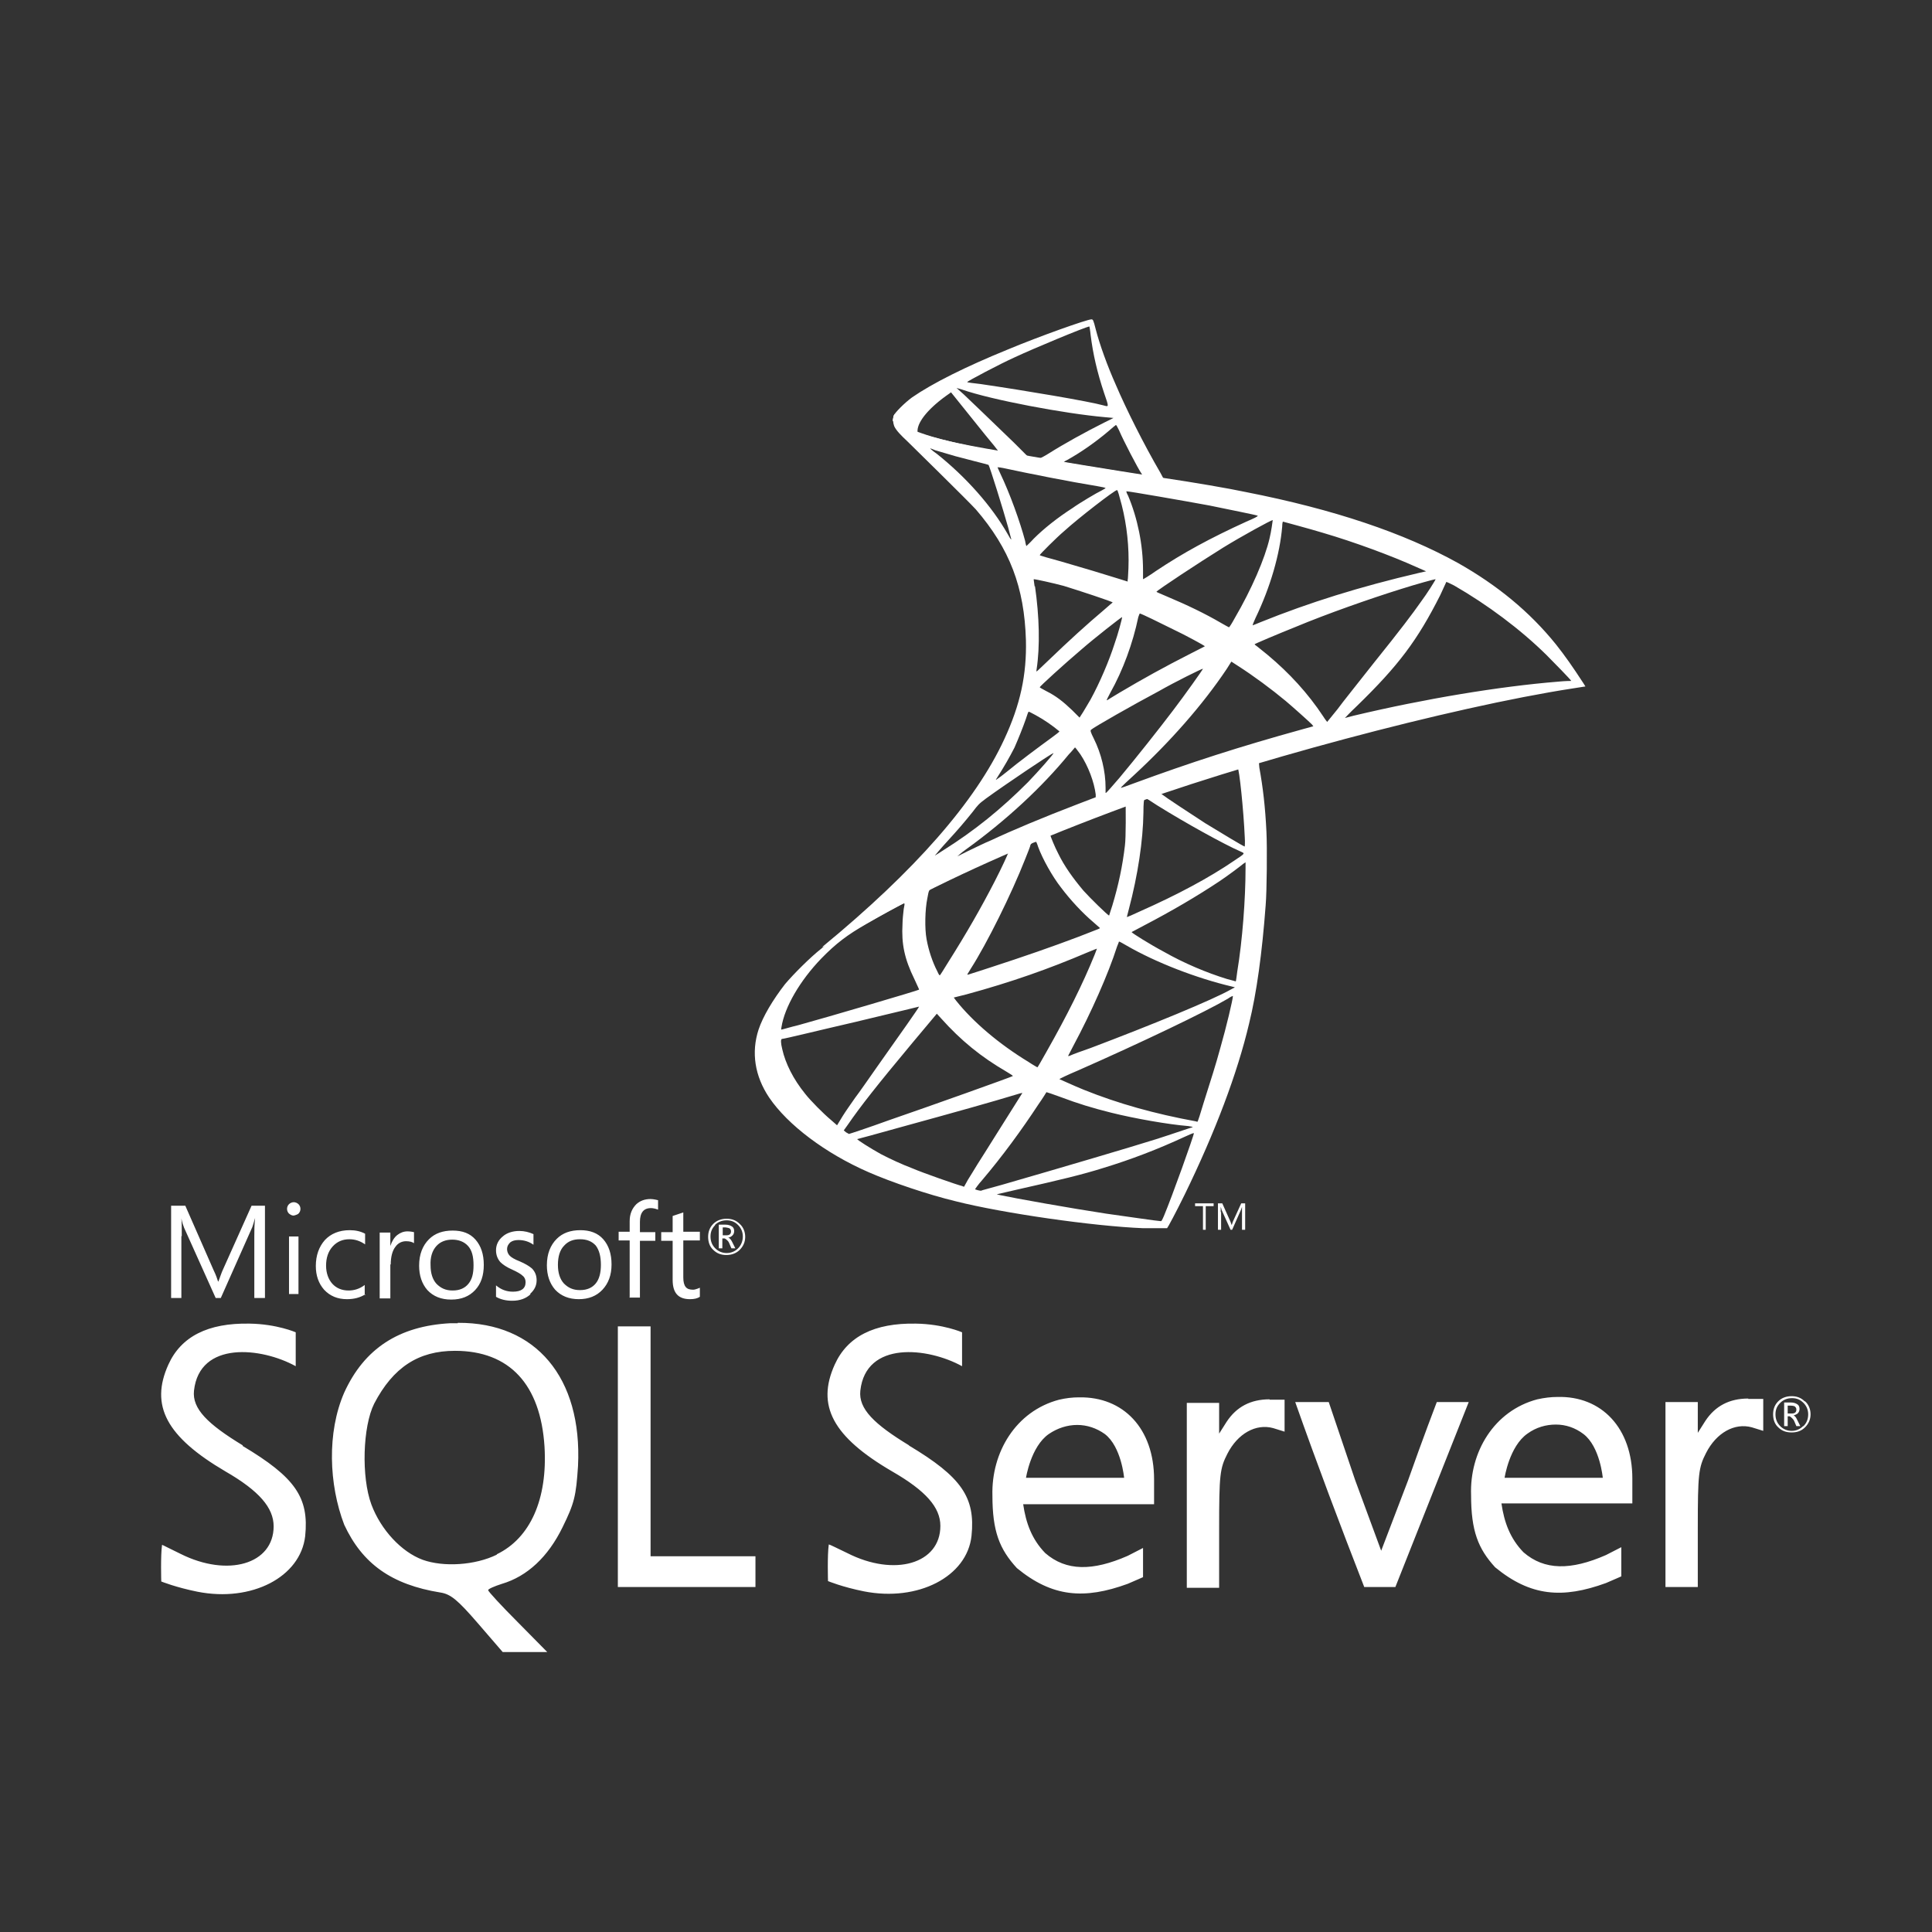 <?xml version="1.0" encoding="UTF-8"?>
<svg width="49" height="49" viewBox="0 0 49 49" xmlns="http://www.w3.org/2000/svg">
<rect x="0" y="0" width="49" height="49" fill="#333333" stroke="none"/>
<defs>
<style>.b{fill:#fff;}</style>
</defs>
<path class="b" d="M31.94,19.47c-.01-.08-.01-.14-.01-.15,.02-.01,.06-.02,.63-.19l-.12-.27-4.62,1.51-4.01,1.77-1.13,.3c-.28,.27-.58,.55-.91,.83-.35,.3-.69,.58-.94,.79-.28,.22-.7,.64-.92,.9-.31,.4-.56,.82-.67,1.15-.19,.58-.1,1.18,.27,1.73,.47,.69,1.42,1.41,2.52,1.89,.57,.25,1.51,.57,2.22,.74,1.19,.3,3.48,.63,4.74,.68,.25,0,.59,0,.61,0,.02-.02,.22-.39,.45-.86,.77-1.58,1.33-3.06,1.63-4.33,.19-.77,.33-1.79,.42-3,.03-.34,.04-1.47,.02-1.86-.03-.63-.09-1.14-.18-1.63Zm-2.23,.54c.49-.16,1.64-.53,1.68-.53s.15,1.07,.18,1.75c.01,.14,0,.24,0,.24-.03,0-.59-.34-1-.59-.34-.22-1.01-.66-1.11-.74-.04-.03-.03-.03,.25-.13Zm-1.08,3.05c.23-.87,.36-1.74,.37-2.45,0-.23,.01-.35,.04-.36,.04-.01,.11,.05,.3,.17,.72,.45,1.7,.99,2.11,1.17,.13,.06,.15,.04-.15,.24-.63,.43-1.43,.86-2.4,1.29-.17,.08-.31,.14-.32,.14,0,0,.02-.09,.05-.2Zm-.08-2.62s.01,.8-.02,1.01c-.06,.51-.16,.99-.32,1.52-.04,.13-.08,.24-.08,.25-.03,0-.49-.45-.65-.63-.27-.32-.49-.63-.64-.94-.08-.15-.2-.44-.2-.47,.06-.04,1.87-.74,1.91-.74Zm-2.42,1s.03-.07,.08-.09c.02,0,.05,0,.06,0h.01s.03,.06,.05,.13c.11,.3,.36,.75,.58,1.03,.24,.32,.55,.65,.81,.87,.08,.07,.16,.14,.17,.15,.02,.02,.02,.01-.54,.23-.66,.25-1.38,.5-2.21,.77-.19,.06-.39,.13-.59,.19-.03,0-.02,0,.07-.15,.41-.64,1.03-1.89,1.38-2.78,.06-.15,.12-.3,.13-.34Zm1.69,2.62s-.03,.09-.06,.16c-.3,.74-.7,1.54-1.21,2.44-.13,.23-.23,.41-.24,.41,0,0-.11-.06-.23-.14-.74-.45-1.4-1.01-1.83-1.55l-.06-.08,.32-.08c1.14-.31,2.1-.65,3.06-1.06,.14-.06,.25-.1,.25-.1Zm-4.3-1.28c.04-.22,.04-.21,.14-.26,.44-.23,1.86-.89,1.91-.89,0,.02-.17,.39-.34,.72-.34,.66-.71,1.31-1.21,2.1-.08,.13-.16,.26-.17,.27-.02,.03-.03,.02-.08-.09-.12-.23-.22-.53-.27-.81-.05-.27-.04-.75,.02-1.04Zm-3.7,3.27c.08-.51,.47-1.18,1.01-1.74,.37-.38,.66-.6,1.15-.88,.36-.21,.91-.51,.95-.52,.02,.01,.01,.04-.01,.15-.01,.09-.03,.26-.03,.37-.03,.51,.05,.89,.3,1.4,.06,.14,.12,.25,.12,.27-.02,.02-2.33,.7-3.06,.9-.21,.05-.4,.11-.42,.11-.02,.01-.02,0-.01-.06Zm1.41,2.49l-.16-.14c-.18-.15-.51-.48-.65-.66-.3-.37-.5-.77-.58-1.13-.04-.16-.04-.25-.01-.26,.06,0,.99-.23,1.86-.43,.49-.12,1.05-.25,1.25-.3s.37-.09,.37-.09c0,.02-.45,.66-1.06,1.52-.21,.3-.46,.66-.56,.79-.09,.13-.24,.34-.32,.47l-.14,.23Zm.23,.18l-.06-.05,.1-.14c.33-.48,.74-1,1.64-2.08l.62-.74,.11,.12c.5,.56,1.02,.98,1.64,1.34,.1,.06,.18,.11,.18,.12-.02,.02-2.15,.78-3.14,1.12-.55,.2-1.01,.35-1.02,.35,0,0-.03-.02-.07-.04Zm2.99,1.38l-.05-.02c-.13-.03-1.01-.34-1.24-.44-.29-.11-.59-.25-.82-.37-.27-.15-.6-.36-.6-.38,.01,0,.49-.13,1.06-.29,1.53-.42,2.38-.66,2.94-.83,.09-.03,.17-.05,.19-.05,0,0-.25,.4-.68,1.08-.18,.29-.39,.62-.46,.73-.07,.12-.18,.29-.24,.39l-.1,.18Zm.28,.06s.08-.12,.18-.23c.51-.6,1-1.27,1.42-1.91,.12-.17,.21-.32,.21-.32,.01,0,.16,.05,.35,.12,.45,.17,.81,.28,1.29,.4,.6,.15,1.46,.3,1.96,.34,.07,.01,.11,.02,.11,.03-.03,0-.54,.18-.92,.3-.6,.19-2.43,.73-3.92,1.16-.28,.08-.52,.14-.53,.15-.04,0-.15-.03-.15-.04Zm4.79,.68c-.05,.11-.06,.14-.09,.13-.06,0-.88-.12-1.38-.19-.86-.13-2.32-.39-2.69-.47l-.08-.02,.52-.12c1.11-.25,1.65-.38,2.19-.55,.69-.21,1.37-.47,2.06-.79,.11-.05,.2-.09,.22-.09h.01c0,.06-.55,1.6-.76,2.1Zm1.43-4.26c-.12,.44-.23,.78-.42,1.38-.08,.27-.15,.49-.16,.49,0,0-.02,0-.04-.01-1.04-.19-1.97-.45-2.84-.8-.25-.1-.59-.26-.62-.27,0-.01,.21-.11,.47-.22,1.59-.7,3.24-1.49,3.8-1.82,.07-.05,.12-.07,.13-.07,0,.08-.17,.8-.32,1.32Zm.26-1.48c-.46,.26-1.99,.89-3.55,1.48-.23,.08-.45,.16-.49,.18-.04,.02-.08,.03-.08,.02,0,0,.06-.12,.14-.27,.44-.82,.88-1.81,1.1-2.5,.03-.07,.05-.13,.05-.13,.02,0,.1,.05,.19,.1,.74,.43,1.78,.83,2.67,1.04l.08,.02-.11,.06Zm.38-3.08c0,.78-.08,1.84-.21,2.62-.02,.14-.03,.25-.04,.25,0,0-.1-.03-.22-.06-.52-.16-1.09-.4-1.6-.69-.34-.18-.82-.48-.82-.5,0,0,.15-.08,.32-.17,.69-.36,1.34-.74,1.91-1.12,.21-.14,.53-.38,.6-.44l.06-.04v.15Z"/>
<path class="b" d="M29.9,12.2l-.39-.06-.08-.15c-.42-.72-.87-1.62-1.13-2.23-.21-.47-.41-1.02-.51-1.41-.06-.24-.07-.25-.11-.25-.11,0-1.32,.43-2.11,.76-1.08,.44-1.92,.86-2.44,1.22-.19,.14-.43,.38-.47,.47,0,.04-.02,.08-.02,.12l.47,.44,1.11,.36,2.65,.47,3.03,.52,.03-.26h-.03Zm-4.16-3.14c.47-.22,1.79-.77,1.89-.78,0,0,.02,.1,.03,.21,.06,.49,.17,.96,.34,1.47,.13,.38,.13,.36-.02,.32-.36-.1-1.95-.37-3.11-.54-.18-.02-.34-.04-.34-.05,0-.02,.83-.46,1.21-.63Zm-1.5,2.17c-.38-.09-.54-.13-.78-.2l-.19-.06v-.05c.01-.24,.3-.59,.81-.94l.04-.03,.49,.61c.27,.34,.54,.67,.6,.74,.06,.08,.11,.14,.11,.14-.07,0-.72-.12-1.08-.21Zm2.36,.27c-.11,.07-.21,.12-.22,.12-.02,0-.09-.01-.17-.02l-.14-.02-.35-.35c-.61-.59-1.09-1.05-1.28-1.23l-.18-.16,.14,.04c.74,.26,2.6,.61,3.62,.7,.12,.01,.22,.02,.22,.02,0,0-.09,.05-.22,.11-.5,.25-1.04,.55-1.42,.79Zm1.94,.48c-1.18-.19-1.56-.25-1.56-.26,0,0,.03-.03,.08-.05,.36-.2,.73-.46,1.06-.74,.08-.07,.15-.13,.17-.14,0-.01,.01-.01,.01-.01,.02,0,.03,.04,.08,.13,.11,.26,.48,.97,.57,1.1,.03,.05,.08,.05-.41-.03Z"/>
<path class="b" d="M40.16,17.33c-.28-.43-.47-.7-.7-.99-.67-.83-1.49-1.5-2.48-2.06-1.37-.76-3.14-1.36-5.38-1.8-.42-.09-1.35-.25-2.1-.36-1.6-.25-2.64-.42-3.77-.62-.41-.07-1.02-.17-1.43-.26-.21-.04-.61-.14-.92-.25-.25-.09-.62-.19-.69-.49,0,0-.08,.12-.01,.31,.05,.11,.18,.24,.33,.38,0,0,1.55,1.52,1.74,1.73,.86,1,1.23,1.97,1.27,3.32,.02,.87-.14,1.63-.55,2.51-.73,1.58-2.26,3.33-4.62,5.27l.34-.11c.23-.17,.53-.35,1.24-.74,1.65-.9,3.5-1.73,5.76-2.58,3.27-1.23,8.64-2.66,11.7-3.13l.32-.05-.05-.08Zm-7.62-4.1s.67,.18,1,.28c.82,.24,1.76,.59,2.38,.87l.25,.11-.18,.04c-1.5,.35-2.78,.75-4.02,1.25-.1,.04-.19,.08-.2,.08,0-.02,.03-.09,.07-.18,.38-.79,.62-1.62,.68-2.33,0-.06,.01-.12,.02-.12Zm-.34,.42c-.12,.52-.46,1.3-.88,2.02-.07,.13-.14,.24-.15,.24,0,0-.1-.05-.2-.11-.41-.24-.87-.46-1.37-.67-.14-.06-.26-.11-.27-.12,0-.03,1.11-.76,1.69-1.12,.47-.29,1.22-.7,1.26-.7,0,.01-.04,.3-.08,.46Zm-5.95,1.22h-.01c-.01-.1-.03-.18-.02-.18,.05,0,.5,.1,.76,.17,.39,.12,1.24,.4,1.24,.42,0,0-.1,.08-.21,.18-.45,.38-.89,.78-1.42,1.29-.16,.15-.29,.28-.3,.28s0-.03,0-.05c.09-.59,.07-1.34-.04-2.11Zm1.18,1.6c.32-.28,1.01-.82,1.03-.82,0,.04-.11,.45-.19,.67-.14,.44-.38,1-.61,1.42-.06,.1-.14,.24-.19,.32l-.09,.14-.19-.19c-.23-.22-.41-.36-.65-.48-.09-.05-.17-.09-.17-.1,0-.02,.6-.57,1.06-.96Zm.73,1.1c.32-.57,.57-1.25,.71-1.92,.02-.05,.03-.09,.04-.09,.05,.01,.5,.23,.84,.4,.32,.15,.79,.41,.81,.43,0,0-.17,.09-.37,.19-.65,.33-1.21,.64-1.8,.99-.17,.1-.31,.19-.31,.19-.02,0-.01-.02,.08-.19Zm2.51-4.75c.48,.1,1.19,.24,1.23,.26,0,.02-.08,.06-.29,.15-.92,.42-1.6,.79-2.29,1.25-.17,.12-.32,.21-.33,.21v-.22c0-.66-.14-1.33-.38-1.9-.03-.05-.05-.11-.04-.11,.07,0,1.45,.24,2.1,.36Zm-2.22-.01c.13,.51,.19,1.07,.17,1.6-.01,.15-.01,.28-.02,.3v.04l-.19-.06c-.38-.12-.98-.3-1.5-.45-.3-.08-.54-.15-.54-.16,0-.02,.43-.45,.62-.61,.35-.32,1.28-1.04,1.34-1.04,.02,0,.05,.12,.12,.38Zm-2.89,.74c-.41-.72-1.06-1.45-1.8-2.04-.1-.07-.17-.13-.17-.14,0,0,.06,.02,.13,.05,.13,.04,.3,.09,.51,.15,.15,.04,.3,.08,.46,.12,.21,.05,.38,.1,.38,.1,.03,.03,.38,1.16,.5,1.59,.04,.16,.08,.3,.08,.3-.02,0-.05-.06-.09-.13Zm.44,.17c-.13-.49-.39-1.21-.63-1.71-.04-.08-.07-.16-.07-.16,.02,0,.1,.01,.19,.03,.6,.13,1.66,.34,2.34,.45,.12,.02,.21,.04,.21,.05,0,0-.04,.03-.1,.06-.11,.05-.58,.33-.73,.44-.39,.25-.74,.53-.99,.78-.1,.11-.19,.19-.19,.19,0,0-.02-.06-.03-.13Zm-.74,6.05c.23-.36,.34-.56,.47-.81,.1-.23,.21-.5,.29-.73,.03-.1,.06-.18,.07-.18s.09,.04,.18,.09c.22,.12,.42,.26,.6,.41,0,.01-.09,.08-.2,.16-.33,.24-.84,.62-1.13,.86-.16,.13-.25,.19-.28,.21h0Zm-1.55,1.93s.13-.16,.35-.4c.23-.25,.41-.46,.61-.71,.13-.17,.15-.2,.34-.34,.51-.37,1.67-1.15,1.71-1.15,0,.03-.39,.47-.65,.74-.68,.68-1.34,1.22-2.17,1.74-.08,.05-.15,.1-.19,.12Zm4.08-1.48l-.47,.18c-.86,.33-1.65,.66-2.18,.91-.15,.06-.41,.19-.58,.27l-.28,.14s.11-.1,.21-.17c1.04-.75,1.94-1.59,2.62-2.42,.08-.08,.14-.16,.15-.17h.01s.03,.03,.13,.17c.2,.3,.35,.7,.39,1.02v.07Zm.26-.11h-.01v-.13c0-.42-.11-.87-.3-1.25-.08-.16-.09-.2-.07-.22,.06-.06,1.08-.64,1.72-.98,.42-.24,1.09-.57,1.12-.57,0,.02-.47,.68-.76,1.06-.34,.45-.95,1.22-1.36,1.71-.18,.21-.33,.38-.34,.38Zm4.97-1.61c-1.59,.44-2.83,.84-4.27,1.37-.16,.06-.3,.11-.31,.11-.02,0-.04,.01,.32-.32,.92-.85,1.74-1.78,2.35-2.69l.12-.19,.17,.11c.39,.25,.85,.59,1.21,.89,.19,.16,.58,.51,.66,.59l.04,.05-.29,.08Zm.64-.19s-.05-.06-.1-.14c-.39-.59-.86-1.1-1.41-1.56-.11-.09-.22-.18-.26-.21-.04-.03-.07-.05-.07-.06s.59-.26,1.04-.44c.79-.33,1.87-.71,2.67-.96,.41-.13,.85-.25,.88-.25,0,.02-.22,.37-.37,.57-.21,.3-.51,.7-1.21,1.57-.36,.46-.78,.98-.91,1.16-.14,.17-.26,.32-.26,.32Zm5.84-1.02c-1.47,.12-3.35,.43-5.16,.86-.12,.03-.23,.06-.23,.06,0,0,.14-.15,.3-.3,1.06-1.03,1.54-1.67,2.12-2.82,.08-.18,.15-.32,.15-.33,.02,0,.1,.04,.2,.09,.85,.49,1.68,1.11,2.34,1.76,.18,.18,.63,.64,.63,.66,0,0-.16,0-.35,.02Z"/>
<path class="b" d="M11.61,33.56h-.19c-1.3,.07-2.18,.64-2.69,1.76-.44,1.01-.39,2.33,0,3.35,.46,.99,1.2,1.52,2.44,1.72,.26,.04,.44,.19,.95,.78l.63,.73h1.13l-.75-.76c-.42-.42-.75-.78-.75-.81s.16-.1,.35-.16c.64-.19,1.17-.68,1.54-1.44,.3-.61,.34-.79,.39-1.55,.11-2.24-1.07-3.64-3.04-3.63h-.01Zm.99,5.87c-.55,.27-1.35,.32-1.88,.13-.54-.2-1.06-.76-1.3-1.4-.26-.7-.22-1.98,.07-2.56,.48-.92,1.12-1.34,2.05-1.34,1.38,0,2.17,.85,2.27,2.43,.08,1.33-.36,2.32-1.21,2.73h0Zm19.6-3.94c-.48,0-.84,.19-1.09,.57l-.19,.3v-.78h-.82v4.69h.82v-1.5c0-1.37,.02-1.53,.21-1.9,.26-.51,.72-.77,1.16-.65l.29,.09v-.81h-.38Zm-4.84-.05c-.16,0-.33,.02-.5,.06-1.1,.29-1.72,1.34-1.69,2.43,0,.91,.18,1.36,.62,1.84,.9,.74,1.71,.8,2.81,.4,.19-.08,.39-.17,.39-.17v-.74l-.39,.2c-.89,.39-1.56,.39-2.09-.07-.34-.35-.49-.76-.56-1.24h3.32v-.63c0-1.29-.78-2.1-1.9-2.08h-.01Zm-1.34,2.05s.12-.8,.58-1.12c.22-.15,.47-.23,.72-.23s.49,.08,.7,.23c.42,.32,.49,1.11,.49,1.11h-2.49Zm-19.86-.83c-.89-.54-1.29-.93-1.24-1.39,.14-1.27,1.71-1.1,2.58-.62v-.86s-.48-.21-1.17-.22c-1.06-.02-1.74,.33-2.06,1.04-.47,1.04-.05,1.83,1.45,2.71,.85,.49,1.22,.92,1.22,1.39,0,.96-1.16,1.3-2.36,.7-.25-.12-.46-.23-.47-.23-.04,.27-.02,.93-.02,.93,0,0,.37,.15,.92,.26,1.37,.27,2.61-.37,2.73-1.41,.1-.98-.25-1.49-1.59-2.29h0Zm33.34-1.23c-.16,0-.33,.02-.51,.06-1.1,.29-1.72,1.34-1.68,2.43,0,.91,.18,1.36,.61,1.83,.9,.74,1.71,.8,2.81,.4,.19-.08,.39-.17,.39-.17v-.74l-.39,.2c-.89,.39-1.56,.39-2.09-.07-.34-.35-.49-.76-.56-1.24h3.32v-.63c0-1.28-.78-2.1-1.9-2.07h0Zm-1.34,2.05s.12-.8,.58-1.12c.22-.16,.47-.23,.72-.23s.49,.08,.7,.24c.42,.32,.49,1.11,.49,1.11h-2.49Zm-15.1-.82c-.89-.54-1.29-.93-1.24-1.39,.14-1.27,1.71-1.1,2.58-.62v-.86s-.48-.21-1.17-.22c-1.06-.02-1.74,.33-2.06,1.04-.47,1.04-.05,1.83,1.46,2.71,.85,.49,1.22,.91,1.22,1.38,0,.96-1.16,1.3-2.36,.69-.25-.12-.45-.22-.47-.22-.04,.27-.02,.93-.02,.93,0,0,.36,.15,.91,.26,1.37,.27,2.62-.37,2.73-1.41,.1-.97-.25-1.49-1.59-2.29h.01Zm21.28-1.19c-.48,0-.84,.19-1.09,.57l-.19,.3v-.78h-.82v4.69h.82v-1.5c0-1.37,.02-1.53,.21-1.9,.26-.51,.72-.77,1.16-.65l.29,.09v-.81h-.38Zm-27.84,1.15v-2.98h-.83v6.61h3.49v-.78h-2.66v-2.85h0Zm19.21,.93l-.68,1.78-.66-1.79-.67-1.98h-.85c.55,1.56,1.15,3.15,1.75,4.69h.79l.92-2.32,.94-2.37h-.81s-.36,.94-.73,1.99h0Zm-17.29-5.72c.13,0,.25-.04,.34-.13,.09-.09,.14-.2,.14-.33s-.05-.25-.14-.33c-.09-.09-.2-.13-.33-.13s-.25,.04-.34,.13c-.09,.09-.13,.2-.13,.33s.04,.25,.13,.33c.09,.09,.2,.13,.33,.13h0Zm-.29-.76c.08-.08,.18-.12,.3-.12s.21,.04,.29,.12c.08,.08,.12,.18,.12,.29s-.04,.22-.12,.3-.18,.12-.29,.12-.21-.04-.29-.12c-.08-.08-.12-.18-.12-.3s.04-.21,.12-.29h0Zm.2,.34h.05s.08,.04,.11,.11l.06,.14h.1l-.08-.16c-.03-.06-.06-.1-.1-.11,.05-.01,.08-.03,.11-.06,.03-.03,.04-.07,.04-.11,0-.05-.02-.09-.05-.11-.04-.03-.1-.05-.17-.05h-.17v.6h.09v-.25h0Zm0-.28h.07s.09,.01,.11,.03,.03,.04,.03,.07c0,.07-.04,.1-.12,.1h-.09v-.2h0Zm-13.72,.23c0-.21,0-.36-.01-.46h0c.02,.11,.05,.19,.07,.24l.8,1.78h.13l.8-1.8s.04-.12,.07-.23h0c-.02,.18-.02,.33-.02,.46v1.57h.27v-2.34h-.34l-.73,1.63c-.03,.06-.06,.16-.11,.29h-.01c-.02-.06-.05-.16-.11-.28l-.72-1.64h-.36v2.34h.26v-1.57h.01Zm2.72,0h.24v1.46h-.24v-1.46Zm.12-.53s.09-.02,.12-.05c.03-.03,.05-.07,.05-.12s-.02-.09-.05-.12-.08-.05-.12-.05-.09,.02-.12,.05c-.03,.03-.05,.07-.05,.12s.02,.09,.05,.12c.04,.03,.07,.05,.12,.05h0Zm1.8,2.02v-.26c-.13,.1-.27,.14-.41,.14-.17,0-.31-.06-.41-.17-.1-.11-.16-.27-.16-.46s.05-.36,.17-.49c.11-.12,.25-.18,.42-.18,.14,0,.27,.04,.4,.13v-.27c-.11-.06-.24-.09-.39-.09-.27,0-.48,.09-.63,.25-.15,.17-.23,.39-.23,.66,0,.24,.07,.44,.21,.6,.15,.16,.34,.24,.58,.24,.18,0,.33-.04,.46-.12h0v.02Zm.66-.78c0-.19,.04-.35,.12-.45,.07-.1,.17-.14,.27-.14,.09,0,.16,.02,.2,.05v-.28s-.09-.02-.16-.02c-.1,0-.18,.03-.26,.09s-.14,.16-.18,.28h0v-.34h-.27v1.67h.27v-.86h.01Zm1.54,.89c.25,0,.45-.08,.6-.24,.15-.16,.22-.37,.22-.64s-.07-.48-.21-.64-.33-.23-.58-.23-.45,.07-.6,.22c-.16,.16-.25,.38-.25,.67,0,.25,.07,.46,.21,.62,.15,.16,.35,.24,.6,.24h0Zm-.38-1.36c.1-.11,.24-.16,.4-.16s.3,.05,.4,.16c.1,.11,.14,.27,.14,.49s-.04,.36-.13,.47-.22,.17-.4,.17-.3-.06-.41-.17c-.1-.11-.15-.27-.15-.47-.01-.2,.04-.37,.15-.49h0Zm2.38,1.21c.1-.09,.16-.2,.16-.34,0-.12-.04-.22-.12-.3-.07-.06-.17-.12-.31-.18-.13-.05-.21-.1-.25-.14-.04-.04-.07-.1-.07-.17s.03-.12,.08-.17c.05-.04,.12-.06,.21-.06,.14,0,.27,.04,.38,.12v-.27c-.11-.05-.23-.08-.36-.08-.17,0-.32,.05-.42,.14-.11,.09-.17,.21-.17,.35,0,.12,.04,.22,.11,.3,.06,.06,.16,.13,.3,.19,.13,.06,.22,.11,.27,.16,.05,.04,.07,.1,.07,.16,0,.16-.11,.24-.32,.24-.16,0-.3-.05-.43-.16v.29c.12,.07,.26,.1,.41,.1,.2,0,.35-.06,.46-.16h0v-.02Zm1.27-1.61c-.25,0-.45,.07-.6,.22-.16,.16-.25,.38-.25,.67,0,.25,.07,.46,.21,.62,.15,.16,.35,.24,.6,.24s.45-.08,.6-.24c.15-.16,.23-.37,.23-.64s-.07-.48-.21-.64-.34-.23-.58-.23h0Zm.52,.88c0,.2-.04,.36-.13,.47s-.22,.17-.4,.17-.3-.06-.41-.17c-.1-.11-.15-.27-.15-.47,0-.21,.05-.38,.16-.49,.1-.11,.23-.16,.4-.16s.3,.05,.4,.16c.09,.12,.13,.28,.13,.49h0Zm.72,.83h.27v-1.44h.39v-.22h-.39v-.26c0-.23,.09-.35,.28-.35,.06,0,.13,.02,.18,.04v-.24s-.11-.03-.19-.03c-.14,0-.26,.04-.36,.13-.11,.11-.17,.25-.17,.43v.27h-.28v.22h.28v1.44h0Zm1.1-.45c0,.33,.14,.49,.44,.49,.11,0,.19-.02,.25-.06v-.23s-.11,.05-.17,.05c-.09,0-.15-.02-.19-.07s-.06-.13-.06-.24v-.94h.42v-.22h-.42v-.49l-.27,.09v.41h-.29v.22h.29v.99h0Zm28.71,3.08c-.09-.09-.2-.13-.33-.13s-.25,.04-.34,.13-.13,.2-.13,.33,.04,.25,.13,.33c.09,.09,.2,.13,.34,.13s.25-.04,.34-.13,.14-.2,.14-.33-.05-.25-.14-.33h0Zm-.04,.63c-.08,.08-.18,.12-.29,.12s-.21-.04-.29-.12c-.08-.08-.12-.18-.12-.3s.04-.21,.12-.29c.08-.08,.18-.12,.3-.12s.21,.04,.29,.12c.08,.08,.12,.18,.12,.29,0,.12-.04,.22-.12,.3h0Zm-.24-.27s.09-.03,.11-.06c.03-.03,.04-.07,.04-.11,0-.05-.02-.09-.05-.11-.04-.03-.1-.05-.17-.05h-.17v.6h.09v-.25h.05s.07,.04,.11,.11l.06,.14h.1l-.08-.16c-.03-.07-.06-.1-.09-.11h0Zm-.06-.05h-.09v-.2h.08s.09,0,.11,.03c.02,.02,.03,.04,.03,.07,0,.07-.04,.1-.12,.1h-.01Zm-14.92-4.66h.07v-.6h.2v-.07h-.47v.07h.2v.6h0Zm.45-.45v-.13s.02,.05,.02,.07l.23,.51h.04l.23-.52s.01-.04,.02-.06v.58h.08v-.67h-.1l-.21,.46s-.02,.05-.03,.09h0s-.02-.04-.03-.08l-.21-.47h-.11v.67h.08v-.45h-.01Z"/>
</svg>
